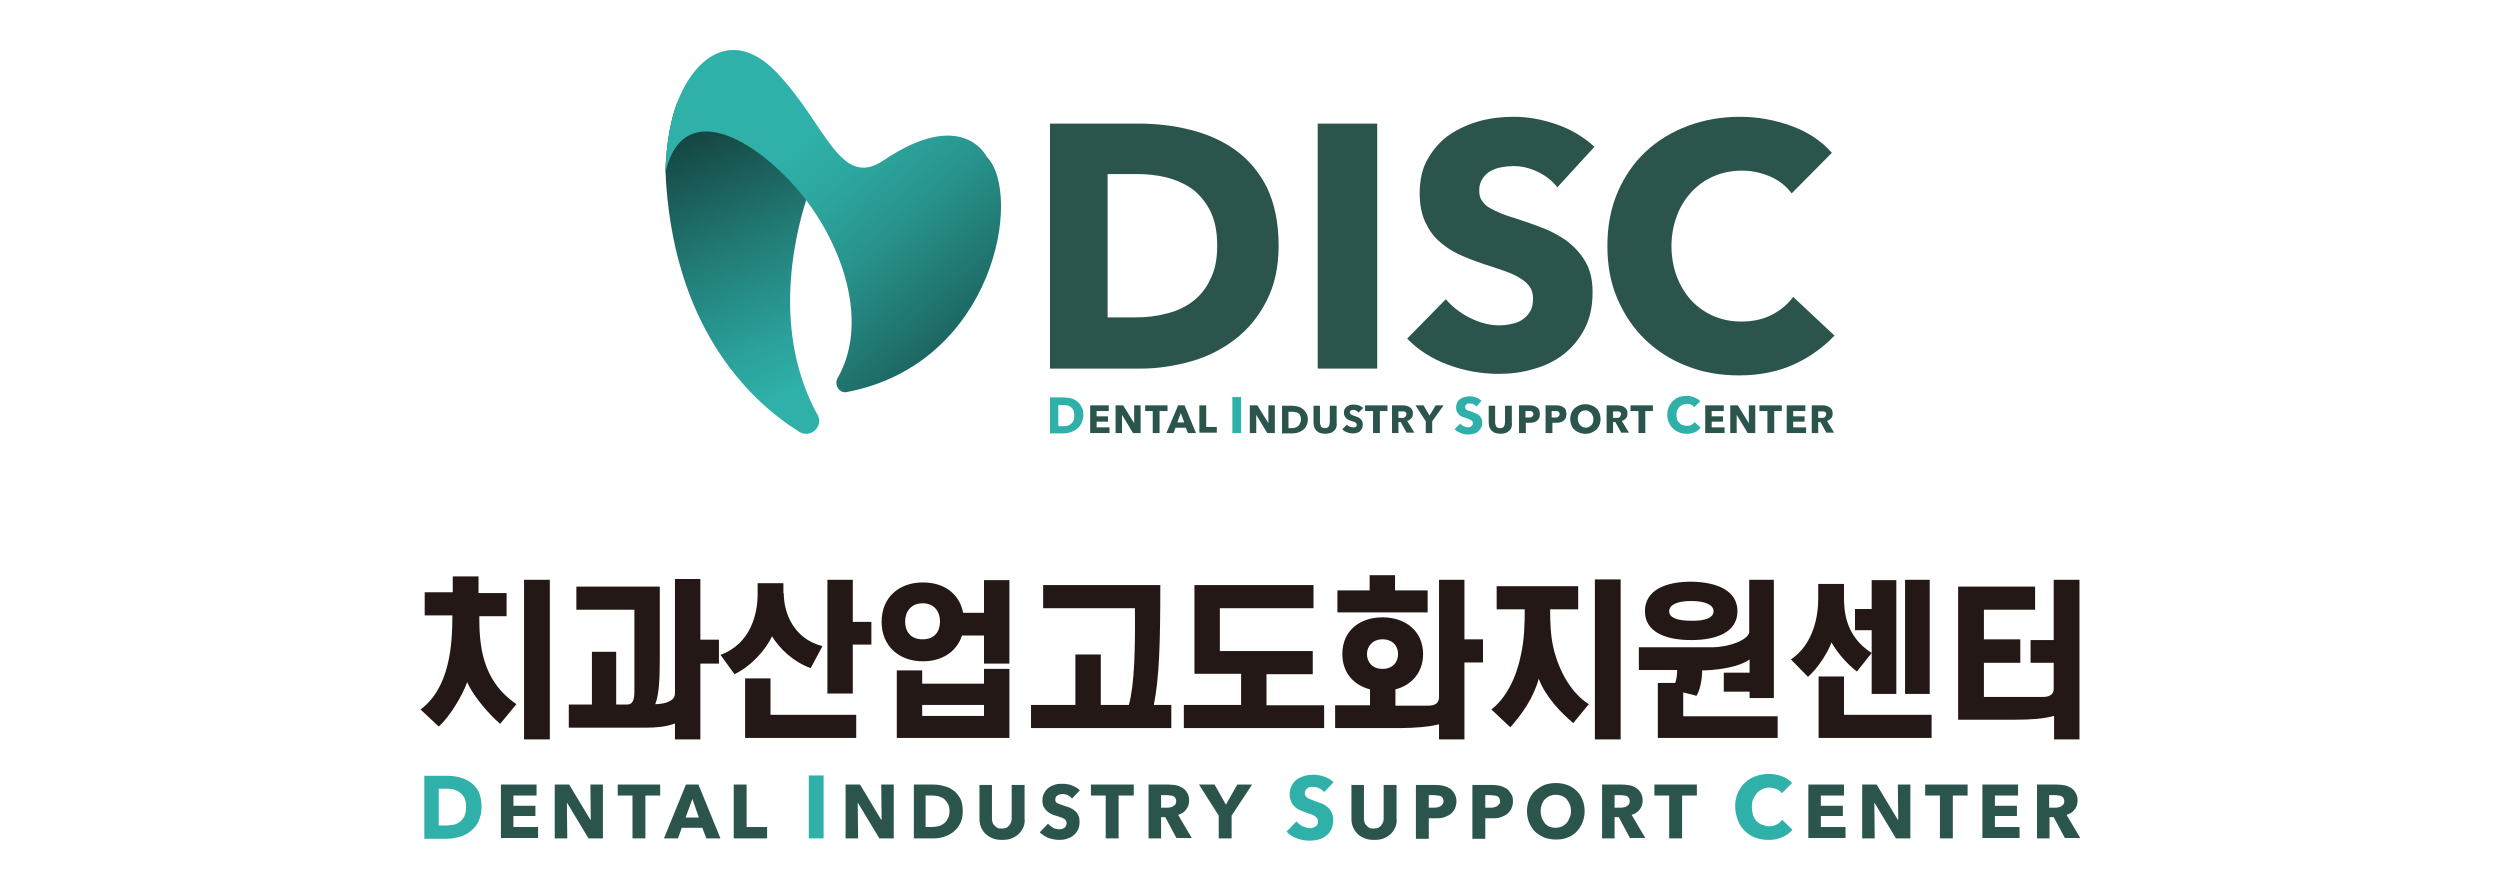 <?xml version="1.0" encoding="UTF-8"?> <!-- Generator: Adobe Illustrator 23.0.5, SVG Export Plug-In . SVG Version: 6.00 Build 0) --> <svg xmlns="http://www.w3.org/2000/svg" xmlns:xlink="http://www.w3.org/1999/xlink" version="1.1" id="레이어_1" x="0px" y="0px" viewBox="0 0 659.3 234.7" style="enable-background:new 0 0 659.3 234.7;" xml:space="preserve"> <style type="text/css"> .st0{fill:#2FB1A9;} .st1{fill:#2B544C;} .st2{fill:url(#SVGID_1_);} .st3{fill:url(#SVGID_2_);} .st4{fill:#231815;} </style> <g> <g> <g> <g> <path class="st0" d="M285.7,109.4c0,0.8-0.2,1.5-0.5,2.2c-0.3,0.6-0.7,1.1-1.2,1.5c-0.5,0.4-1.1,0.7-1.7,0.9 c-0.6,0.2-1.3,0.3-1.9,0.3h-3.5v-9.5h3.4c0.7,0,1.3,0.1,2,0.2c0.7,0.2,1.2,0.4,1.7,0.8c0.5,0.4,0.9,0.8,1.2,1.5 C285.6,107.8,285.7,108.5,285.7,109.4z M283.3,109.4c0-0.5-0.1-1-0.3-1.3c-0.2-0.4-0.4-0.6-0.7-0.8c-0.3-0.2-0.6-0.4-1-0.4 c-0.4-0.1-0.8-0.1-1.1-0.1h-1.1v5.6h1.1c0.4,0,0.8,0,1.2-0.1c0.4-0.1,0.7-0.2,1-0.5c0.3-0.2,0.5-0.5,0.7-0.9 C283.3,110.4,283.3,110,283.3,109.4z"></path> <path class="st1" d="M287.5,114.2v-7.3h4.9v1.5h-3.2v1.4h3v1.4h-3v1.5h3.4v1.5H287.5z"></path> <path class="st1" d="M298.8,114.2l-2.9-4.8h0l0,4.8h-1.7v-7.3h2l2.9,4.7h0l0-4.7h1.7v7.3H298.8z"></path> <path class="st1" d="M305.8,108.4v5.8H304v-5.8H302v-1.5h5.9v1.5H305.8z"></path> <path class="st1" d="M313.3,114.2l-0.6-1.4H310l-0.5,1.4h-1.9l3.1-7.3h1.7l3,7.3H313.3z M311.4,108.9l-0.9,2.5h1.8L311.4,108.9z "></path> <path class="st1" d="M316.3,114.2v-7.3h1.8v5.7h2.8v1.5H316.3z"></path> <path class="st0" d="M325,114.2v-9.5h2.3v9.5H325z"></path> <path class="st1" d="M334.2,114.2l-2.9-4.8h0l0,4.8h-1.7v-7.3h2l2.9,4.7h0l0-4.7h1.7v7.3H334.2z"></path> <path class="st1" d="M344.9,110.6c0,0.6-0.1,1.2-0.4,1.7c-0.2,0.5-0.5,0.8-0.9,1.1c-0.4,0.3-0.8,0.5-1.3,0.7 c-0.5,0.1-1,0.2-1.5,0.2h-2.7v-7.3h2.6c0.5,0,1,0.1,1.5,0.2c0.5,0.1,0.9,0.3,1.3,0.6c0.4,0.3,0.7,0.6,0.9,1.1 C344.8,109.3,344.9,109.9,344.9,110.6z M343.1,110.6c0-0.4-0.1-0.8-0.2-1c-0.1-0.3-0.3-0.5-0.5-0.6c-0.2-0.2-0.5-0.3-0.8-0.3 c-0.3-0.1-0.6-0.1-0.9-0.1h-0.9v4.3h0.8c0.3,0,0.6,0,0.9-0.1c0.3-0.1,0.5-0.2,0.8-0.4c0.2-0.2,0.4-0.4,0.5-0.7 C343,111.3,343.1,111,343.1,110.6z"></path> <path class="st1" d="M352.4,112.7c-0.1,0.4-0.4,0.7-0.6,0.9c-0.3,0.3-0.6,0.5-1,0.6c-0.4,0.1-0.8,0.2-1.3,0.2 c-0.5,0-0.9-0.1-1.3-0.2c-0.4-0.1-0.7-0.3-1-0.6c-0.3-0.3-0.5-0.6-0.6-0.9c-0.1-0.4-0.2-0.8-0.2-1.2v-4.5h1.7v4.4 c0,0.2,0,0.4,0.1,0.6c0.1,0.2,0.1,0.3,0.2,0.5c0.1,0.1,0.2,0.3,0.4,0.3c0.2,0.1,0.4,0.1,0.6,0.1c0.2,0,0.5,0,0.6-0.1 c0.2-0.1,0.3-0.2,0.4-0.3c0.1-0.1,0.2-0.3,0.2-0.5c0-0.2,0.1-0.4,0.1-0.6v-4.4h1.8v4.5C352.6,111.9,352.5,112.3,352.4,112.7z"></path> <path class="st1" d="M358.3,108.8c-0.2-0.2-0.3-0.3-0.6-0.5c-0.2-0.1-0.5-0.2-0.7-0.2c-0.1,0-0.2,0-0.4,0 c-0.1,0-0.2,0.1-0.3,0.1c-0.1,0.1-0.2,0.1-0.2,0.2c-0.1,0.1-0.1,0.2-0.1,0.4c0,0.1,0,0.2,0.1,0.3c0.1,0.1,0.1,0.2,0.2,0.2 c0.1,0.1,0.2,0.1,0.4,0.2c0.1,0.1,0.3,0.1,0.5,0.2c0.2,0.1,0.5,0.2,0.8,0.3c0.3,0.1,0.5,0.2,0.7,0.4c0.2,0.2,0.4,0.4,0.5,0.6 c0.1,0.2,0.2,0.5,0.2,0.9c0,0.4-0.1,0.8-0.2,1.1c-0.2,0.3-0.4,0.6-0.6,0.8c-0.3,0.2-0.6,0.3-0.9,0.4c-0.3,0.1-0.7,0.1-1,0.1 c-0.5,0-1-0.1-1.5-0.3c-0.5-0.2-0.9-0.4-1.2-0.8l1.2-1.2c0.2,0.2,0.4,0.4,0.7,0.5c0.3,0.1,0.6,0.2,0.9,0.2c0.1,0,0.3,0,0.4,0 c0.1,0,0.2-0.1,0.3-0.1c0.1-0.1,0.2-0.1,0.2-0.2c0.1-0.1,0.1-0.2,0.1-0.4c0-0.1,0-0.3-0.1-0.3c-0.1-0.1-0.2-0.2-0.3-0.3 c-0.1-0.1-0.3-0.2-0.5-0.2c-0.2-0.1-0.4-0.1-0.6-0.2c-0.2-0.1-0.5-0.2-0.7-0.3c-0.2-0.1-0.4-0.2-0.6-0.4 c-0.2-0.2-0.3-0.4-0.4-0.6c-0.1-0.2-0.2-0.5-0.2-0.8c0-0.4,0.1-0.8,0.2-1c0.2-0.3,0.4-0.5,0.6-0.7c0.3-0.2,0.6-0.3,0.9-0.4 c0.3-0.1,0.7-0.1,1-0.1c0.4,0,0.8,0.1,1.3,0.2c0.4,0.2,0.8,0.4,1.1,0.7L358.3,108.8z"></path> <path class="st1" d="M363.9,108.4v5.8h-1.8v-5.8H360v-1.5h5.9v1.5H363.9z"></path> <path class="st1" d="M371,114.2l-1.6-2.9h-0.6v2.9h-1.7v-7.3h2.8c0.3,0,0.7,0,1,0.1c0.3,0.1,0.6,0.2,0.9,0.4 c0.3,0.2,0.5,0.4,0.6,0.7c0.2,0.3,0.2,0.6,0.2,1c0,0.5-0.1,0.9-0.4,1.2c-0.3,0.3-0.6,0.6-1.1,0.7l1.9,3.1H371z M370.9,109.2 c0-0.2,0-0.3-0.1-0.4c-0.1-0.1-0.2-0.2-0.3-0.2c-0.1-0.1-0.2-0.1-0.4-0.1c-0.1,0-0.3,0-0.4,0h-0.9v1.7h0.8c0.1,0,0.3,0,0.4,0 c0.2,0,0.3-0.1,0.4-0.1c0.1-0.1,0.2-0.2,0.3-0.3C370.9,109.5,370.9,109.4,370.9,109.2z"></path> <path class="st1" d="M377.7,111.1v3.1H376v-3.1l-2.7-4.2h2.1l1.6,2.7l1.6-2.7h2.1L377.7,111.1z"></path> <path class="st0" d="M389.4,107.2c-0.2-0.2-0.5-0.4-0.8-0.6c-0.3-0.1-0.6-0.2-0.9-0.2c-0.2,0-0.3,0-0.5,0 c-0.2,0-0.3,0.1-0.4,0.2c-0.1,0.1-0.2,0.2-0.3,0.3c-0.1,0.1-0.1,0.3-0.1,0.5c0,0.2,0,0.3,0.1,0.4c0.1,0.1,0.2,0.2,0.3,0.3 c0.1,0.1,0.3,0.2,0.5,0.2c0.2,0.1,0.4,0.1,0.6,0.2c0.3,0.1,0.7,0.2,1,0.4c0.3,0.1,0.7,0.3,1,0.5c0.3,0.2,0.5,0.5,0.7,0.8 c0.2,0.3,0.3,0.7,0.3,1.2c0,0.5-0.1,1-0.3,1.4c-0.2,0.4-0.5,0.7-0.8,1c-0.3,0.3-0.7,0.5-1.2,0.6c-0.4,0.1-0.9,0.2-1.4,0.2 c-0.7,0-1.3-0.1-2-0.4c-0.6-0.2-1.2-0.6-1.6-1l1.5-1.5c0.2,0.3,0.5,0.5,0.9,0.7c0.4,0.2,0.8,0.3,1.1,0.3c0.2,0,0.3,0,0.5-0.1 c0.2,0,0.3-0.1,0.4-0.2c0.1-0.1,0.2-0.2,0.3-0.3c0.1-0.1,0.1-0.3,0.1-0.5c0-0.2,0-0.3-0.1-0.5c-0.1-0.1-0.2-0.2-0.4-0.3 c-0.2-0.1-0.4-0.2-0.6-0.3c-0.2-0.1-0.5-0.2-0.8-0.3c-0.3-0.1-0.6-0.2-0.9-0.3c-0.3-0.1-0.6-0.3-0.8-0.5 c-0.2-0.2-0.4-0.5-0.6-0.8c-0.1-0.3-0.2-0.7-0.2-1.1c0-0.5,0.1-1,0.3-1.4c0.2-0.4,0.5-0.7,0.8-0.9c0.3-0.2,0.7-0.4,1.2-0.5 c0.4-0.1,0.9-0.2,1.3-0.2c0.5,0,1.1,0.1,1.6,0.3c0.6,0.2,1,0.5,1.5,0.9L389.4,107.2z"></path> <path class="st1" d="M398.6,112.7c-0.1,0.4-0.4,0.7-0.6,0.9c-0.3,0.3-0.6,0.5-1,0.6c-0.4,0.1-0.8,0.2-1.3,0.2 c-0.5,0-0.9-0.1-1.3-0.2c-0.4-0.1-0.7-0.3-1-0.6c-0.3-0.3-0.5-0.6-0.6-0.9c-0.1-0.4-0.2-0.8-0.2-1.2v-4.5h1.7v4.4 c0,0.2,0,0.4,0.1,0.6c0.1,0.2,0.1,0.3,0.2,0.5c0.1,0.1,0.2,0.3,0.4,0.3c0.2,0.1,0.4,0.1,0.6,0.1c0.2,0,0.5,0,0.6-0.1 c0.2-0.1,0.3-0.2,0.4-0.3c0.1-0.1,0.2-0.3,0.2-0.5c0-0.2,0.1-0.4,0.1-0.6v-4.4h1.8v4.5C398.8,111.9,398.7,112.3,398.6,112.7z"></path> <path class="st1" d="M406.1,109.2c0,0.4-0.1,0.8-0.2,1.1c-0.2,0.3-0.4,0.5-0.6,0.7c-0.3,0.2-0.6,0.3-0.9,0.4 c-0.3,0.1-0.7,0.1-1.1,0.1h-0.9v2.7h-1.8v-7.3h2.7c0.4,0,0.8,0,1.1,0.1c0.3,0.1,0.6,0.2,0.9,0.4c0.3,0.2,0.5,0.4,0.6,0.7 C406,108.4,406.1,108.8,406.1,109.2z M404.4,109.2c0-0.2,0-0.3-0.1-0.4c-0.1-0.1-0.2-0.2-0.3-0.3c-0.1-0.1-0.2-0.1-0.4-0.1 c-0.1,0-0.3,0-0.5,0h-0.8v1.7h0.7c0.2,0,0.3,0,0.5,0c0.2,0,0.3-0.1,0.4-0.1c0.1-0.1,0.2-0.2,0.3-0.3 C404.3,109.5,404.4,109.4,404.4,109.2z"></path> <path class="st1" d="M413.1,109.2c0,0.4-0.1,0.8-0.2,1.1c-0.2,0.3-0.4,0.5-0.6,0.7c-0.3,0.2-0.6,0.3-0.9,0.4 c-0.3,0.1-0.7,0.1-1.1,0.1h-0.9v2.7h-1.8v-7.3h2.7c0.4,0,0.8,0,1.1,0.1c0.3,0.1,0.6,0.2,0.9,0.4c0.3,0.2,0.5,0.4,0.6,0.7 C413,108.4,413.1,108.8,413.1,109.2z M411.3,109.2c0-0.2,0-0.3-0.1-0.4c-0.1-0.1-0.2-0.2-0.3-0.3c-0.1-0.1-0.2-0.1-0.4-0.1 c-0.1,0-0.3,0-0.5,0h-0.8v1.7h0.7c0.2,0,0.3,0,0.5,0c0.2,0,0.3-0.1,0.4-0.1c0.1-0.1,0.2-0.2,0.3-0.3 C411.3,109.5,411.3,109.4,411.3,109.2z"></path> <path class="st1" d="M422.1,110.5c0,0.6-0.1,1.1-0.3,1.6c-0.2,0.5-0.5,0.9-0.8,1.2c-0.4,0.3-0.8,0.6-1.3,0.8 c-0.5,0.2-1,0.3-1.6,0.3c-0.6,0-1.1-0.1-1.6-0.3c-0.5-0.2-0.9-0.4-1.3-0.8c-0.4-0.3-0.6-0.7-0.8-1.2c-0.2-0.5-0.3-1-0.3-1.6 c0-0.6,0.1-1.1,0.3-1.6c0.2-0.5,0.5-0.9,0.8-1.2c0.4-0.3,0.8-0.6,1.3-0.8c0.5-0.2,1-0.3,1.6-0.3c0.6,0,1.1,0.1,1.6,0.3 c0.5,0.2,0.9,0.4,1.3,0.8c0.4,0.3,0.6,0.7,0.8,1.2C422,109.4,422.1,110,422.1,110.5z M420.2,110.5c0-0.3,0-0.6-0.2-0.9 c-0.1-0.3-0.2-0.5-0.4-0.7c-0.2-0.2-0.4-0.3-0.7-0.5c-0.3-0.1-0.5-0.2-0.8-0.2c-0.3,0-0.6,0.1-0.8,0.2c-0.3,0.1-0.5,0.3-0.7,0.5 c-0.2,0.2-0.3,0.4-0.4,0.7c-0.1,0.3-0.1,0.6-0.1,0.9c0,0.3,0.1,0.6,0.2,0.9c0.1,0.3,0.2,0.5,0.4,0.7c0.2,0.2,0.4,0.4,0.7,0.5 c0.3,0.1,0.5,0.2,0.8,0.2c0.3,0,0.6-0.1,0.8-0.2c0.3-0.1,0.5-0.3,0.7-0.5c0.2-0.2,0.3-0.4,0.4-0.7 C420.2,111.2,420.2,110.9,420.2,110.5z"></path> <path class="st1" d="M427.6,114.2l-1.6-2.9h-0.6v2.9h-1.7v-7.3h2.8c0.3,0,0.7,0,1,0.1c0.3,0.1,0.6,0.2,0.9,0.4 c0.3,0.2,0.5,0.4,0.6,0.7c0.2,0.3,0.2,0.6,0.2,1c0,0.5-0.1,0.9-0.4,1.2c-0.3,0.3-0.6,0.6-1.1,0.7l1.9,3.1H427.6z M427.5,109.2 c0-0.2,0-0.3-0.1-0.4c-0.1-0.1-0.2-0.2-0.3-0.2c-0.1-0.1-0.2-0.1-0.4-0.1c-0.1,0-0.3,0-0.4,0h-0.9v1.7h0.8c0.1,0,0.3,0,0.4,0 c0.2,0,0.3-0.1,0.4-0.1c0.1-0.1,0.2-0.2,0.3-0.3C427.4,109.5,427.5,109.4,427.5,109.2z"></path> <path class="st1" d="M433.9,108.4v5.8h-1.8v-5.8H430v-1.5h5.9v1.5H433.9z"></path> <path class="st0" d="M446.9,114c-0.6,0.3-1.3,0.4-2.1,0.4c-0.7,0-1.4-0.1-2-0.4c-0.6-0.2-1.2-0.6-1.6-1c-0.5-0.4-0.8-1-1.1-1.6 c-0.3-0.6-0.4-1.3-0.4-2c0-0.8,0.1-1.4,0.4-2.1c0.3-0.6,0.6-1.1,1.1-1.6c0.5-0.4,1-0.8,1.6-1c0.6-0.2,1.3-0.3,2-0.3 c0.7,0,1.3,0.1,2,0.4c0.6,0.2,1.2,0.6,1.6,1l-1.6,1.6c-0.2-0.3-0.5-0.5-0.8-0.7c-0.3-0.1-0.7-0.2-1.1-0.2 c-0.4,0-0.8,0.1-1.1,0.2c-0.3,0.1-0.6,0.4-0.9,0.6c-0.2,0.3-0.4,0.6-0.6,0.9c-0.1,0.4-0.2,0.7-0.2,1.2c0,0.4,0.1,0.8,0.2,1.2 c0.1,0.4,0.3,0.7,0.6,0.9c0.2,0.3,0.5,0.5,0.9,0.6c0.3,0.1,0.7,0.2,1.1,0.2c0.5,0,0.9-0.1,1.2-0.3c0.3-0.2,0.6-0.4,0.8-0.7 l1.6,1.5C448,113.4,447.5,113.8,446.9,114z"></path> <path class="st1" d="M449.7,114.2v-7.3h4.9v1.5h-3.2v1.4h3v1.4h-3v1.5h3.4v1.5H449.7z"></path> <path class="st1" d="M460.9,114.2l-2.9-4.8h0l0,4.8h-1.7v-7.3h2l2.9,4.7h0l0-4.7h1.7v7.3H460.9z"></path> <path class="st1" d="M467.9,108.4v5.8h-1.8v-5.8h-2.1v-1.5h5.9v1.5H467.9z"></path> <path class="st1" d="M471.2,114.2v-7.3h4.9v1.5h-3.2v1.4h3v1.4h-3v1.5h3.4v1.5H471.2z"></path> <path class="st1" d="M481.7,114.2l-1.6-2.9h-0.6v2.9h-1.7v-7.3h2.8c0.3,0,0.7,0,1,0.1c0.3,0.1,0.6,0.2,0.9,0.4 c0.3,0.2,0.5,0.4,0.6,0.7c0.2,0.3,0.2,0.6,0.2,1c0,0.5-0.1,0.9-0.4,1.2c-0.3,0.3-0.6,0.6-1.1,0.7l1.9,3.1H481.7z M481.6,109.2 c0-0.2,0-0.3-0.1-0.4c-0.1-0.1-0.2-0.2-0.3-0.2c-0.1-0.1-0.2-0.1-0.4-0.1c-0.1,0-0.3,0-0.4,0h-0.9v1.7h0.8c0.1,0,0.3,0,0.4,0 c0.1,0,0.3-0.1,0.4-0.1c0.1-0.1,0.2-0.2,0.3-0.3C481.6,109.5,481.6,109.4,481.6,109.2z"></path> </g> </g> <g> <path class="st1" d="M337.2,64.8c0,5.7-1.1,10.5-3.2,14.6c-2.1,4.1-4.9,7.5-8.3,10.1c-3.4,2.6-7.3,4.6-11.6,5.8 c-4.3,1.2-8.7,1.9-13.1,1.9h-24.1V32.6h23.4c4.6,0,9.1,0.5,13.5,1.6c4.4,1.1,8.4,2.8,11.9,5.3c3.5,2.5,6.3,5.8,8.4,9.9 C336.1,53.6,337.2,58.7,337.2,64.8z M321,64.8c0-3.7-0.6-6.7-1.8-9.1c-1.2-2.4-2.8-4.3-4.7-5.8c-2-1.4-4.2-2.4-6.8-3.1 c-2.5-0.6-5.1-0.9-7.8-0.9h-7.8v37.8h7.4c2.8,0,5.5-0.3,8.1-1c2.6-0.6,4.9-1.7,6.8-3.1c2-1.5,3.6-3.4,4.7-5.8 C320.4,71.4,321,68.4,321,64.8z"></path> <path class="st1" d="M347.5,97.3V32.6h15.7v64.6H347.5z"></path> <path class="st1" d="M410.7,49.4c-1.3-1.7-3.1-3.1-5.2-4.1s-4.2-1.5-6.3-1.5c-1,0-2.1,0.1-3.2,0.3c-1.1,0.2-2,0.5-2.9,1 c-0.9,0.5-1.6,1.2-2.1,2c-0.6,0.8-0.9,1.9-0.9,3.1c0,1.1,0.2,2,0.7,2.7c0.5,0.7,1.1,1.4,2,1.9c0.9,0.5,1.9,1,3.1,1.5 c1.2,0.5,2.6,0.9,4.1,1.4c2.2,0.7,4.5,1.5,6.8,2.4c2.4,0.9,4.5,2.1,6.5,3.5c1.9,1.5,3.6,3.3,4.8,5.4c1.3,2.2,1.9,4.9,1.9,8.1 c0,3.7-0.7,6.9-2.1,9.6c-1.4,2.7-3.2,4.9-5.5,6.7c-2.3,1.8-5,3.1-7.9,3.9c-3,0.9-6.1,1.3-9.2,1.3c-4.6,0-9.1-0.8-13.4-2.4 c-4.3-1.6-7.9-3.9-10.8-6.9l10.2-10.4c1.6,1.9,3.7,3.6,6.3,4.9c2.6,1.3,5.2,2,7.7,2c1.2,0,2.3-0.1,3.4-0.4 c1.1-0.2,2.1-0.6,2.9-1.2c0.8-0.5,1.5-1.3,2-2.2c0.5-0.9,0.7-2,0.7-3.3c0-1.2-0.3-2.3-0.9-3.1c-0.6-0.9-1.5-1.6-2.6-2.3 c-1.1-0.7-2.5-1.3-4.2-1.9c-1.7-0.6-3.6-1.2-5.7-1.9c-2.1-0.7-4.1-1.5-6.1-2.4c-2-0.9-3.7-2.1-5.3-3.5c-1.6-1.4-2.8-3.2-3.7-5.2 c-0.9-2-1.4-4.5-1.4-7.4c0-3.6,0.7-6.7,2.2-9.2c1.5-2.6,3.4-4.7,5.7-6.3c2.4-1.6,5.1-2.8,8-3.6c3-0.8,6-1.1,9-1.1 c3.7,0,7.4,0.7,11.2,2c3.8,1.3,7.1,3.3,10,5.9L410.7,49.4z"></path> <path class="st1" d="M473.1,96.1c-4.2,1.9-9,2.9-14.5,2.9c-5,0-9.6-0.8-13.8-2.5c-4.2-1.6-7.9-4-11-7c-3.1-3-5.5-6.6-7.3-10.8 c-1.8-4.2-2.6-8.8-2.6-13.9c0-5.2,0.9-9.9,2.7-14.1c1.8-4.2,4.3-7.8,7.4-10.7c3.2-3,6.9-5.2,11.1-6.8c4.3-1.6,8.9-2.4,13.8-2.4 c4.6,0,9,0.8,13.5,2.4c4.4,1.6,8,4,10.7,7.1L472.5,51c-1.5-2-3.4-3.5-5.8-4.5c-2.4-1-4.8-1.5-7.3-1.5c-2.7,0-5.2,0.5-7.5,1.5 c-2.3,1-4.2,2.4-5.9,4.2c-1.6,1.8-2.9,3.8-3.8,6.3c-0.9,2.4-1.4,5-1.4,7.9c0,2.9,0.5,5.6,1.4,8c0.9,2.4,2.2,4.5,3.8,6.3 c1.6,1.7,3.5,3.1,5.8,4.1c2.3,1,4.7,1.5,7.4,1.5c3.1,0,5.8-0.6,8.1-1.8c2.3-1.2,4.2-2.8,5.6-4.7l10.9,10.2 C480.8,91.6,477.3,94.2,473.1,96.1z"></path> </g> <g> <linearGradient id="SVGID_1_" gradientUnits="userSpaceOnUse" x1="217.25" y1="107.143" x2="171.102" y2="-1.048"> <stop offset="5.070540e-02" style="stop-color:#2FB1A9"></stop> <stop offset="0.171" style="stop-color:#2BA29B"></stop> <stop offset="0.403" style="stop-color:#227B76"></stop> <stop offset="0.719" style="stop-color:#133D3A"></stop> <stop offset="1" style="stop-color:#040000"></stop> </linearGradient> <path class="st2" d="M210.8,113.9c-13.6-8.5-33.5-28.2-35.3-68.6v0c0.1-5.9,1.1-12.8,2.9-17.7c0.1-0.2,0.1-0.4,0.2-0.6l23.5,9.7 l12.5,10.5c0,0-0.9,2-2,5.6c-3.4,10.7-8.8,35.2,3,56.6C217.3,112.4,213.8,115.7,210.8,113.9L210.8,113.9z"></path> <linearGradient id="SVGID_2_" gradientUnits="userSpaceOnUse" x1="192.786" y1="16.454" x2="290.165" y2="128.966"> <stop offset="0.176" style="stop-color:#2FB1A9"></stop> <stop offset="0.268" style="stop-color:#2DA9A1"></stop> <stop offset="0.41" style="stop-color:#28938C"></stop> <stop offset="0.585" style="stop-color:#1F6F6A"></stop> <stop offset="0.786" style="stop-color:#133D3A"></stop> <stop offset="1" style="stop-color:#040000"></stop> </linearGradient> <path class="st3" d="M223.3,103.4c-2,0.4-3.4-2-2.4-3.7c8-14,2-33.3-8.3-46.9c-11.3-14.8-32.1-28.2-37.1-7.5v0 c0.1-5.9,1.1-12.8,2.9-17.7c0.1-0.2,0.1-0.4,0.2-0.6c5-12.9,15.3-19.3,26.2-7.9c12.9,13.4,16.7,31,28.2,23.2 c20.9-14.1,27.2-1,27.2-1C269.8,51,262.5,95.9,223.3,103.4L223.3,103.4z"></path> </g> </g> <g> <g> <g> <path class="st4" d="M126.4,162.4c0,7.4,0.5,17,9.8,23.3l-4.3,5.2c-3.4-2.9-7.4-7.9-8.7-11c-1.1,3.2-4.6,9.2-7.5,11.7l-4.8-4.5 c7.7-5.7,8.4-17,8.4-24.8H112v-6.1h7.4V152h6.8v4.4h7.4v6.1H126.4z M145,152.9V195h-6.8v-42.1H145z"></path> <path class="st4" d="M189.6,168.9v6.1h-4.9V195h-6.7v-4.2c-2.4,0.9-5.1,1.1-7.7,1.1H150v-6.1h6.1v-13.9h6.4v13.9h2.9 c1.5,0,1.9-1.3,1.9-3.5v-21.5H152v-6.1h22v19.6c0,5.4-0.3,9.2-1.2,11.4c2.3,0,5.2-0.7,5.2-2.8v-30.2h6.7v16H189.6z"></path> <path class="st4" d="M206.7,156.5c0,4.9,2.4,11.9,10.2,13.9l-3.1,5.8c-4.5-1.6-8.2-5.1-10.2-8.4c-1.6,3.5-5.5,7.9-9.9,10 l-3.7-5.1c8-2.9,9.8-10.9,9.8-15.9v-3h6.8V156.5z M225.8,188.5v6.1h-29.3v-15.7h6.7v9.6H225.8z M229.8,163.9v6.1h-4.9v12.9h-6.7 v-30h6.7v11.1H229.8z"></path> <path class="st4" d="M266.2,152.9v22.1h-6.7v-7.4h-5.8c-1.4,4.3-5.3,6.8-10.3,6.8c-6.3,0-10.9-4-10.9-10.4 c0-6.5,4.6-10.4,10.9-10.4c5.5,0,9.6,2.9,10.6,8h5.5v-8.6H266.2z M266.2,176.4v18.2h-29.7v-17.8h6.7v3.5h16.3v-3.9H266.2z M247.9,163.9c0-2.5-1.4-4.8-4.6-4.8c-3.1,0-4.6,2.3-4.6,4.8c0,2.6,1.4,4.7,4.6,4.7C246.5,168.6,247.9,166.5,247.9,163.9z M243.2,188.8h16.3v-2.9h-16.3V188.8z"></path> <path class="st4" d="M308.9,185.9v6.1h-37v-6.1h11.7v-13.3h6.7v13.3h7.4c1.5-5.4,1.7-14.7,1.6-25.5h-24.2v-6.1h30.9 c0,15.9-0.3,24.4-1.7,31.6H308.9z"></path> <path class="st4" d="M349.2,185.9v6.1h-37v-6.1h15.1v-8.2H315v-23.4h31.4v6.1h-24.7v11.3h24.5v6.1H334v8.2H349.2z"></path> <path class="st4" d="M391.1,168.6v6.1h-4.9V195h-6.7v-4c-2.4,0.7-7.1,1-9.8,1h-17.6v-6h9.2v-4.2c-4.3-1.1-7.3-4.4-7.3-9.3 c0-6.2,4.6-9.7,10.6-9.7c6,0,10.7,3.6,10.7,9.7c0,4.8-3,8.2-7.3,9.3v4.3h8.5c2.2,0,3-0.8,3-2.3v-30.9h6.7v15.7H391.1z M376.5,155.7v5.8h-23.8v-5.8h8.5v-4h6.7v4H376.5z M368.7,172.5c0-2.2-1.5-3.9-4.1-3.9s-4.1,1.8-4.1,3.9c0,2.2,1.5,3.9,4.1,3.9 C367.2,176.4,368.7,174.7,368.7,172.5z"></path> <path class="st4" d="M419,185.7l-4.1,5c-3.2-2.7-7.3-6.9-9.1-11.7c-1.4,5.1-4.4,9.3-7.5,12.8l-5-4.7c3.9-3,6.6-8.4,7.8-14.4 c0.9-4,1-8.2,1-12h-7.4v-6.1h21.5v6.1h-7.4c0,3.3,0.1,6.9,0.9,10.3C411.2,177.2,414.5,182.9,419,185.7z M427.4,152.9V195h-6.8 v-42.2H427.4z"></path> <path class="st4" d="M468.8,188.8v5.8h-31.6v-14.5l4.6,0c0.4-1.3,0.5-2.3,0.5-3.4h-10.1v-6h19.2c4.6,0,9.5-1.9,9.9-3.9v-13.9 h6.5v31.2l-6.4,0v-1.7h-6.8v-5h6.8v-3.5c-3.1,2.3-9.7,2.9-12.5,2.9c0,1.4-0.3,4.8-1.5,6.7l-3.5-0.9v6.3H468.8z M458.2,161.2 c0,5.4-5.3,7.6-12.2,7.6c-6.9,0-12.2-2.2-12.2-7.6c0-5.5,5.3-7.8,12.2-7.8C452.9,153.5,458.2,155.8,458.2,161.2z M451.9,161.2 c0-1.7-2.2-2.7-5.9-2.7c-3.7,0-5.8,1-5.8,2.7s2.1,2.5,5.8,2.5C449.7,163.8,451.9,162.9,451.9,161.2z"></path> <path class="st4" d="M486.3,157.6c0,3.8,0.5,10.3,7.3,14.6l-3.9,4.9c-3-2.3-5.5-5.5-6.7-7.7c-0.8,2.4-3.6,6.9-6.2,9.1l-4.5-4.6 c6-4,7.2-11.6,7.2-15.8V154h6.8V157.6z M509.4,188.5v6.1h-29.8v-16.2h6.7v10.1H509.4z M500.1,152.9v30.1h-6.5v-16.8h-4.4v-5.6 h4.4v-7.6H500.1z M508.9,152.9v30.1h-6.5v-30.1H508.9z"></path> <path class="st4" d="M548.4,152.9V195h-6.7v-6.2c-2.9,0.8-6.4,1-10.2,1h-15.1v-35.1h20.3v6.1h-13.5v7.8h9.6v6.2h-9.6v9h15.6 c1.4,0,2.8-0.5,2.8-2.1v-6.9h-6.1v-6h6.1v-15.9H548.4z"></path> </g> </g> <g> <g> <path class="st0" d="M127,212.8c0,1.4-0.3,2.7-0.8,3.8c-0.5,1.1-1.2,1.9-2.1,2.6c-0.9,0.7-1.8,1.2-2.9,1.5 c-1.1,0.3-2.2,0.5-3.3,0.5h-6v-16.6h5.9c1.1,0,2.3,0.1,3.4,0.4c1.1,0.3,2.1,0.7,3,1.4c0.9,0.6,1.6,1.5,2.1,2.5 C126.7,209.9,127,211.2,127,212.8z M122.9,212.8c0-0.9-0.1-1.7-0.4-2.3c-0.3-0.6-0.7-1.1-1.2-1.5c-0.5-0.4-1.1-0.6-1.7-0.8 c-0.6-0.2-1.3-0.2-2-0.2h-1.9v9.7h1.9c0.7,0,1.4-0.1,2-0.2s1.2-0.4,1.7-0.8c0.5-0.4,0.9-0.9,1.2-1.5 C122.8,214.5,122.9,213.7,122.9,212.8z"></path> <path class="st1" d="M132.1,221.1v-14.2h9.4v2.9h-6.1v2.7h5.8v2.7h-5.8v2.9h6.5v2.9H132.1z"></path> <path class="st1" d="M155.2,221.1l-5.6-9.3h-0.1l0.1,9.3h-3.3v-14.2h3.8l5.6,9.3h0.1l-0.1-9.3h3.3v14.2H155.2z"></path> <path class="st1" d="M170.2,209.8v11.3h-3.4v-11.3h-3.9v-2.9h11.2v2.9H170.2z"></path> <path class="st1" d="M186.3,221.1l-1.1-2.8h-5.4l-1,2.8h-3.7l5.8-14.2h3.3l5.8,14.2H186.3z M182.6,210.7l-1.8,4.9h3.5 L182.6,210.7z"></path> <path class="st1" d="M193.5,221.1v-14.2h3.4v11.2h5.4v3H193.5z"></path> <path class="st0" d="M213.3,221.1v-16.6h3.9v16.6H213.3z"></path> <path class="st1" d="M231.9,221.1l-5.6-9.3h-0.1l0.1,9.3h-3.3v-14.2h3.8l5.6,9.3h0.1l-0.1-9.3h3.3v14.2H231.9z"></path> <path class="st1" d="M253.9,214c0,1.2-0.2,2.3-0.7,3.2c-0.5,0.9-1,1.6-1.8,2.2c-0.7,0.6-1.6,1-2.5,1.3c-0.9,0.3-1.9,0.4-2.8,0.4 H241v-14.2h5c1,0,2,0.1,2.9,0.4c1,0.2,1.8,0.6,2.6,1.2c0.7,0.5,1.3,1.3,1.8,2.2C253.7,211.5,253.9,212.6,253.9,214z M250.4,214 c0-0.8-0.1-1.5-0.4-2c-0.3-0.5-0.6-0.9-1-1.3c-0.4-0.3-0.9-0.5-1.5-0.7c-0.5-0.1-1.1-0.2-1.7-0.2h-1.7v8.3h1.6 c0.6,0,1.2-0.1,1.7-0.2c0.6-0.1,1-0.4,1.5-0.7c0.4-0.3,0.8-0.7,1-1.3C250.3,215.4,250.4,214.8,250.4,214z"></path> <path class="st1" d="M269.9,218.1c-0.3,0.7-0.7,1.3-1.2,1.8c-0.5,0.5-1.2,0.9-1.9,1.2c-0.7,0.3-1.6,0.4-2.5,0.4 c-0.9,0-1.7-0.1-2.5-0.4c-0.7-0.3-1.4-0.7-1.9-1.2c-0.5-0.5-0.9-1.1-1.2-1.8c-0.3-0.7-0.4-1.5-0.4-2.3v-8.8h3.3v8.6 c0,0.4,0,0.8,0.1,1.1c0.1,0.3,0.2,0.7,0.5,0.9c0.2,0.3,0.5,0.5,0.8,0.7c0.3,0.2,0.7,0.2,1.2,0.2s0.9-0.1,1.2-0.2 c0.3-0.2,0.6-0.4,0.8-0.7c0.2-0.3,0.4-0.6,0.5-0.9c0.1-0.3,0.1-0.7,0.1-1.1v-8.6h3.4v8.8C270.3,216.6,270.2,217.4,269.9,218.1z"></path> <path class="st1" d="M282.7,210.6c-0.3-0.4-0.7-0.7-1.1-0.9c-0.5-0.2-0.9-0.3-1.3-0.3c-0.2,0-0.4,0-0.7,0.1 c-0.2,0-0.4,0.1-0.6,0.2c-0.2,0.1-0.3,0.3-0.5,0.4c-0.1,0.2-0.2,0.4-0.2,0.7c0,0.2,0,0.4,0.1,0.6c0.1,0.2,0.2,0.3,0.4,0.4 c0.2,0.1,0.4,0.2,0.7,0.3c0.3,0.1,0.6,0.2,0.9,0.3c0.5,0.2,1,0.3,1.5,0.5c0.5,0.2,1,0.5,1.4,0.8c0.4,0.3,0.8,0.7,1,1.2 c0.3,0.5,0.4,1.1,0.4,1.8c0,0.8-0.1,1.5-0.4,2.1c-0.3,0.6-0.7,1.1-1.2,1.5c-0.5,0.4-1.1,0.7-1.7,0.9c-0.6,0.2-1.3,0.3-2,0.3 c-1,0-2-0.2-2.9-0.5c-0.9-0.4-1.7-0.9-2.3-1.5l2.2-2.3c0.3,0.4,0.8,0.8,1.3,1.1c0.6,0.3,1.1,0.4,1.7,0.4c0.2,0,0.5,0,0.7-0.1 c0.2-0.1,0.4-0.1,0.6-0.3c0.2-0.1,0.3-0.3,0.4-0.5c0.1-0.2,0.2-0.4,0.2-0.7c0-0.3-0.1-0.5-0.2-0.7c-0.1-0.2-0.3-0.4-0.6-0.5 c-0.2-0.2-0.5-0.3-0.9-0.4c-0.4-0.1-0.8-0.3-1.2-0.4c-0.4-0.1-0.9-0.3-1.3-0.5c-0.4-0.2-0.8-0.5-1.1-0.8 c-0.3-0.3-0.6-0.7-0.8-1.1c-0.2-0.4-0.3-1-0.3-1.6c0-0.8,0.2-1.5,0.5-2c0.3-0.6,0.7-1,1.2-1.4c0.5-0.4,1.1-0.6,1.7-0.8 c0.6-0.2,1.3-0.2,1.9-0.2c0.8,0,1.6,0.1,2.4,0.4c0.8,0.3,1.5,0.7,2.2,1.3L282.7,210.6z"></path> <path class="st1" d="M295,209.8v11.3h-3.4v-11.3h-3.9v-2.9H299v2.9H295z"></path> <path class="st1" d="M310.3,221.1l-3-5.6h-1.1v5.6h-3.3v-14.2h5.3c0.7,0,1.3,0.1,2,0.2c0.6,0.1,1.2,0.4,1.7,0.7 c0.5,0.3,0.9,0.8,1.2,1.3c0.3,0.5,0.5,1.2,0.5,2c0,1-0.3,1.8-0.8,2.4c-0.5,0.7-1.2,1.1-2.1,1.4l3.6,6.1H310.3z M310.2,211.3 c0-0.3-0.1-0.6-0.2-0.8c-0.1-0.2-0.3-0.4-0.5-0.5c-0.2-0.1-0.5-0.2-0.7-0.2c-0.3,0-0.5-0.1-0.8-0.1h-1.8v3.3h1.6 c0.3,0,0.6,0,0.8-0.1c0.3,0,0.6-0.1,0.8-0.3c0.2-0.1,0.4-0.3,0.6-0.5C310.1,211.9,310.2,211.6,310.2,211.3z"></path> <path class="st1" d="M324.8,215.1v6h-3.4v-6l-5.2-8.2h4.1l3,5.3l3-5.3h3.9L324.8,215.1z"></path> <path class="st0" d="M349.2,208.9c-0.3-0.4-0.8-0.8-1.3-1c-0.5-0.3-1.1-0.4-1.6-0.4c-0.3,0-0.5,0-0.8,0.1 c-0.3,0-0.5,0.1-0.7,0.3c-0.2,0.1-0.4,0.3-0.5,0.5c-0.1,0.2-0.2,0.5-0.2,0.8c0,0.3,0.1,0.5,0.2,0.7c0.1,0.2,0.3,0.4,0.5,0.5 c0.2,0.1,0.5,0.3,0.8,0.4c0.3,0.1,0.6,0.2,1,0.4c0.6,0.2,1.1,0.4,1.7,0.6c0.6,0.2,1.1,0.5,1.6,0.9c0.5,0.4,0.9,0.8,1.2,1.4 c0.3,0.6,0.5,1.2,0.5,2.1c0,1-0.2,1.8-0.5,2.5c-0.3,0.7-0.8,1.3-1.4,1.7c-0.6,0.5-1.2,0.8-2,1c-0.7,0.2-1.5,0.3-2.3,0.3 c-1.2,0-2.3-0.2-3.4-0.6c-1.1-0.4-2-1-2.7-1.8l2.6-2.7c0.4,0.5,0.9,0.9,1.6,1.3c0.7,0.3,1.3,0.5,1.9,0.5c0.3,0,0.6,0,0.8-0.1 c0.3-0.1,0.5-0.2,0.7-0.3c0.2-0.1,0.4-0.3,0.5-0.6c0.1-0.2,0.2-0.5,0.2-0.8c0-0.3-0.1-0.6-0.2-0.8c-0.2-0.2-0.4-0.4-0.7-0.6 c-0.3-0.2-0.6-0.3-1.1-0.5c-0.4-0.1-0.9-0.3-1.4-0.5c-0.5-0.2-1-0.4-1.5-0.6c-0.5-0.2-0.9-0.5-1.3-0.9c-0.4-0.4-0.7-0.8-0.9-1.3 c-0.2-0.5-0.4-1.2-0.4-1.9c0-0.9,0.2-1.7,0.6-2.4c0.4-0.7,0.8-1.2,1.4-1.6c0.6-0.4,1.3-0.7,2-0.9c0.7-0.2,1.5-0.3,2.3-0.3 c0.9,0,1.9,0.2,2.8,0.5s1.8,0.8,2.5,1.5L349.2,208.9z"></path> <path class="st1" d="M368,218.1c-0.3,0.7-0.7,1.3-1.2,1.8c-0.5,0.5-1.2,0.9-1.9,1.2c-0.7,0.3-1.6,0.4-2.5,0.4 c-0.9,0-1.7-0.1-2.5-0.4c-0.7-0.3-1.4-0.7-1.9-1.2c-0.5-0.5-0.9-1.1-1.2-1.8c-0.3-0.7-0.4-1.5-0.4-2.3v-8.8h3.3v8.6 c0,0.4,0,0.8,0.1,1.1c0.1,0.3,0.2,0.7,0.5,0.9c0.2,0.3,0.5,0.5,0.8,0.7c0.3,0.2,0.7,0.2,1.2,0.2s0.9-0.1,1.2-0.2 c0.3-0.2,0.6-0.4,0.8-0.7c0.2-0.3,0.4-0.6,0.5-0.9c0.1-0.3,0.1-0.7,0.1-1.1v-8.6h3.4v8.8C368.4,216.6,368.3,217.4,368,218.1z"></path> <path class="st1" d="M384.1,211.3c0,0.8-0.2,1.5-0.5,2.1c-0.3,0.6-0.7,1-1.2,1.4c-0.5,0.3-1.1,0.6-1.8,0.8 c-0.7,0.2-1.4,0.2-2.1,0.2h-1.7v5.4h-3.4v-14.2h5.1c0.8,0,1.5,0.1,2.1,0.2c0.7,0.2,1.2,0.4,1.7,0.7c0.5,0.3,0.9,0.8,1.2,1.3 C383.9,209.8,384.1,210.5,384.1,211.3z M380.7,211.3c0-0.3-0.1-0.6-0.2-0.8c-0.1-0.2-0.3-0.4-0.5-0.5c-0.2-0.1-0.5-0.2-0.8-0.2 c-0.3,0-0.6-0.1-0.9-0.1h-1.5v3.3h1.4c0.3,0,0.6,0,0.9-0.1c0.3-0.1,0.5-0.1,0.8-0.3c0.2-0.1,0.4-0.3,0.5-0.5 C380.6,211.9,380.7,211.6,380.7,211.3z"></path> <path class="st1" d="M399,211.3c0,0.8-0.2,1.5-0.5,2.1c-0.3,0.6-0.7,1-1.2,1.4c-0.5,0.3-1.1,0.6-1.8,0.8 c-0.7,0.2-1.4,0.2-2.1,0.2h-1.7v5.4h-3.4v-14.2h5.1c0.8,0,1.5,0.1,2.1,0.2c0.7,0.2,1.2,0.4,1.7,0.7c0.5,0.3,0.9,0.8,1.2,1.3 C398.9,209.8,399,210.5,399,211.3z M395.6,211.3c0-0.3-0.1-0.6-0.2-0.8c-0.1-0.2-0.3-0.4-0.5-0.5c-0.2-0.1-0.5-0.2-0.8-0.2 c-0.3,0-0.6-0.1-0.9-0.1h-1.5v3.3h1.4c0.3,0,0.6,0,0.9-0.1c0.3-0.1,0.5-0.1,0.8-0.3c0.2-0.1,0.4-0.3,0.5-0.5 C395.6,211.9,395.6,211.6,395.6,211.3z"></path> <path class="st1" d="M417.9,213.9c0,1.1-0.2,2.1-0.6,3.1c-0.4,0.9-0.9,1.7-1.6,2.4c-0.7,0.7-1.5,1.2-2.4,1.5 c-0.9,0.4-1.9,0.5-3,0.5c-1.1,0-2.1-0.2-3-0.5c-0.9-0.4-1.7-0.9-2.4-1.5c-0.7-0.7-1.2-1.5-1.6-2.4c-0.4-0.9-0.6-2-0.6-3.1 c0-1.1,0.2-2.2,0.6-3.1c0.4-0.9,0.9-1.7,1.6-2.3c0.7-0.6,1.5-1.1,2.4-1.5c0.9-0.3,1.9-0.5,3-0.5c1.1,0,2.1,0.2,3,0.5 c0.9,0.3,1.7,0.8,2.4,1.5c0.7,0.6,1.2,1.4,1.6,2.3C417.7,211.8,417.9,212.8,417.9,213.9z M414.3,213.9c0-0.6-0.1-1.2-0.3-1.7 c-0.2-0.5-0.5-1-0.8-1.4c-0.3-0.4-0.8-0.7-1.3-0.9c-0.5-0.2-1-0.3-1.6-0.3c-0.6,0-1.1,0.1-1.6,0.3c-0.5,0.2-0.9,0.5-1.3,0.9 c-0.4,0.4-0.6,0.8-0.8,1.4c-0.2,0.5-0.3,1.1-0.3,1.7c0,0.6,0.1,1.2,0.3,1.8c0.2,0.5,0.5,1,0.8,1.4c0.3,0.4,0.8,0.7,1.2,0.9 c0.5,0.2,1,0.3,1.6,0.3c0.6,0,1.1-0.1,1.6-0.3c0.5-0.2,0.9-0.5,1.3-0.9c0.4-0.4,0.6-0.9,0.8-1.4 C414.2,215.2,414.3,214.6,414.3,213.9z"></path> <path class="st1" d="M429.9,221.1l-3-5.6h-1.1v5.6h-3.3v-14.2h5.3c0.7,0,1.3,0.1,2,0.2c0.6,0.1,1.2,0.4,1.7,0.7 c0.5,0.3,0.9,0.8,1.2,1.3c0.3,0.5,0.5,1.2,0.5,2c0,1-0.3,1.8-0.8,2.4c-0.5,0.7-1.2,1.1-2.1,1.4l3.6,6.1H429.9z M429.8,211.3 c0-0.3-0.1-0.6-0.2-0.8c-0.1-0.2-0.3-0.4-0.5-0.5c-0.2-0.1-0.5-0.2-0.7-0.2c-0.3,0-0.5-0.1-0.8-0.1h-1.8v3.3h1.6 c0.3,0,0.6,0,0.8-0.1c0.3,0,0.6-0.1,0.8-0.3c0.2-0.1,0.4-0.3,0.6-0.5C429.7,211.9,429.8,211.6,429.8,211.3z"></path> <path class="st1" d="M443.6,209.8v11.3h-3.4v-11.3h-3.9v-2.9h11.2v2.9H443.6z"></path> <path class="st0" d="M470,220.8c-1.1,0.5-2.3,0.7-3.6,0.7c-1.3,0-2.4-0.2-3.5-0.6c-1.1-0.4-2-1-2.8-1.8 c-0.8-0.8-1.4-1.7-1.8-2.8c-0.4-1.1-0.7-2.3-0.7-3.6c0-1.3,0.2-2.5,0.7-3.6c0.5-1.1,1.1-2,1.9-2.7c0.8-0.8,1.7-1.3,2.8-1.7 c1.1-0.4,2.2-0.6,3.5-0.6c1.1,0,2.3,0.2,3.4,0.6c1.1,0.4,2,1,2.7,1.8l-2.7,2.7c-0.4-0.5-0.8-0.9-1.4-1.1 c-0.6-0.2-1.2-0.4-1.8-0.4c-0.7,0-1.3,0.1-1.9,0.4c-0.6,0.3-1.1,0.6-1.5,1.1c-0.4,0.5-0.7,1-1,1.6c-0.2,0.6-0.3,1.3-0.3,2 c0,0.7,0.1,1.4,0.3,2.1c0.2,0.6,0.5,1.2,0.9,1.6c0.4,0.4,0.9,0.8,1.5,1c0.6,0.2,1.2,0.4,1.9,0.4c0.8,0,1.5-0.2,2-0.5 c0.6-0.3,1-0.7,1.4-1.2l2.7,2.6C472,219.7,471.1,220.3,470,220.8z"></path> <path class="st1" d="M476.9,221.1v-14.2h9.4v2.9h-6.1v2.7h5.8v2.7h-5.8v2.9h6.5v2.9H476.9z"></path> <path class="st1" d="M500,221.1l-5.6-9.3h-0.1l0.1,9.3h-3.3v-14.2h3.8l5.6,9.3h0.1l-0.1-9.3h3.3v14.2H500z"></path> <path class="st1" d="M515,209.8v11.3h-3.4v-11.3h-3.9v-2.9h11.2v2.9H515z"></path> <path class="st1" d="M522.8,221.1v-14.2h9.4v2.9h-6.1v2.7h5.8v2.7h-5.8v2.9h6.5v2.9H522.8z"></path> <path class="st1" d="M544.6,221.1l-3-5.6h-1.1v5.6h-3.3v-14.2h5.3c0.7,0,1.3,0.1,2,0.2c0.6,0.1,1.2,0.4,1.7,0.7 c0.5,0.3,0.9,0.8,1.2,1.3c0.3,0.5,0.5,1.2,0.5,2c0,1-0.3,1.8-0.8,2.4c-0.5,0.7-1.2,1.1-2.1,1.4l3.6,6.1H544.6z M544.4,211.3 c0-0.3-0.1-0.6-0.2-0.8c-0.1-0.2-0.3-0.4-0.5-0.5c-0.2-0.1-0.5-0.2-0.7-0.2c-0.3,0-0.5-0.1-0.8-0.1h-1.8v3.3h1.6 c0.3,0,0.6,0,0.8-0.1c0.3,0,0.6-0.1,0.8-0.3c0.2-0.1,0.4-0.3,0.6-0.5C544.3,211.9,544.4,211.6,544.4,211.3z"></path> </g> </g> </g> </g> </svg> 